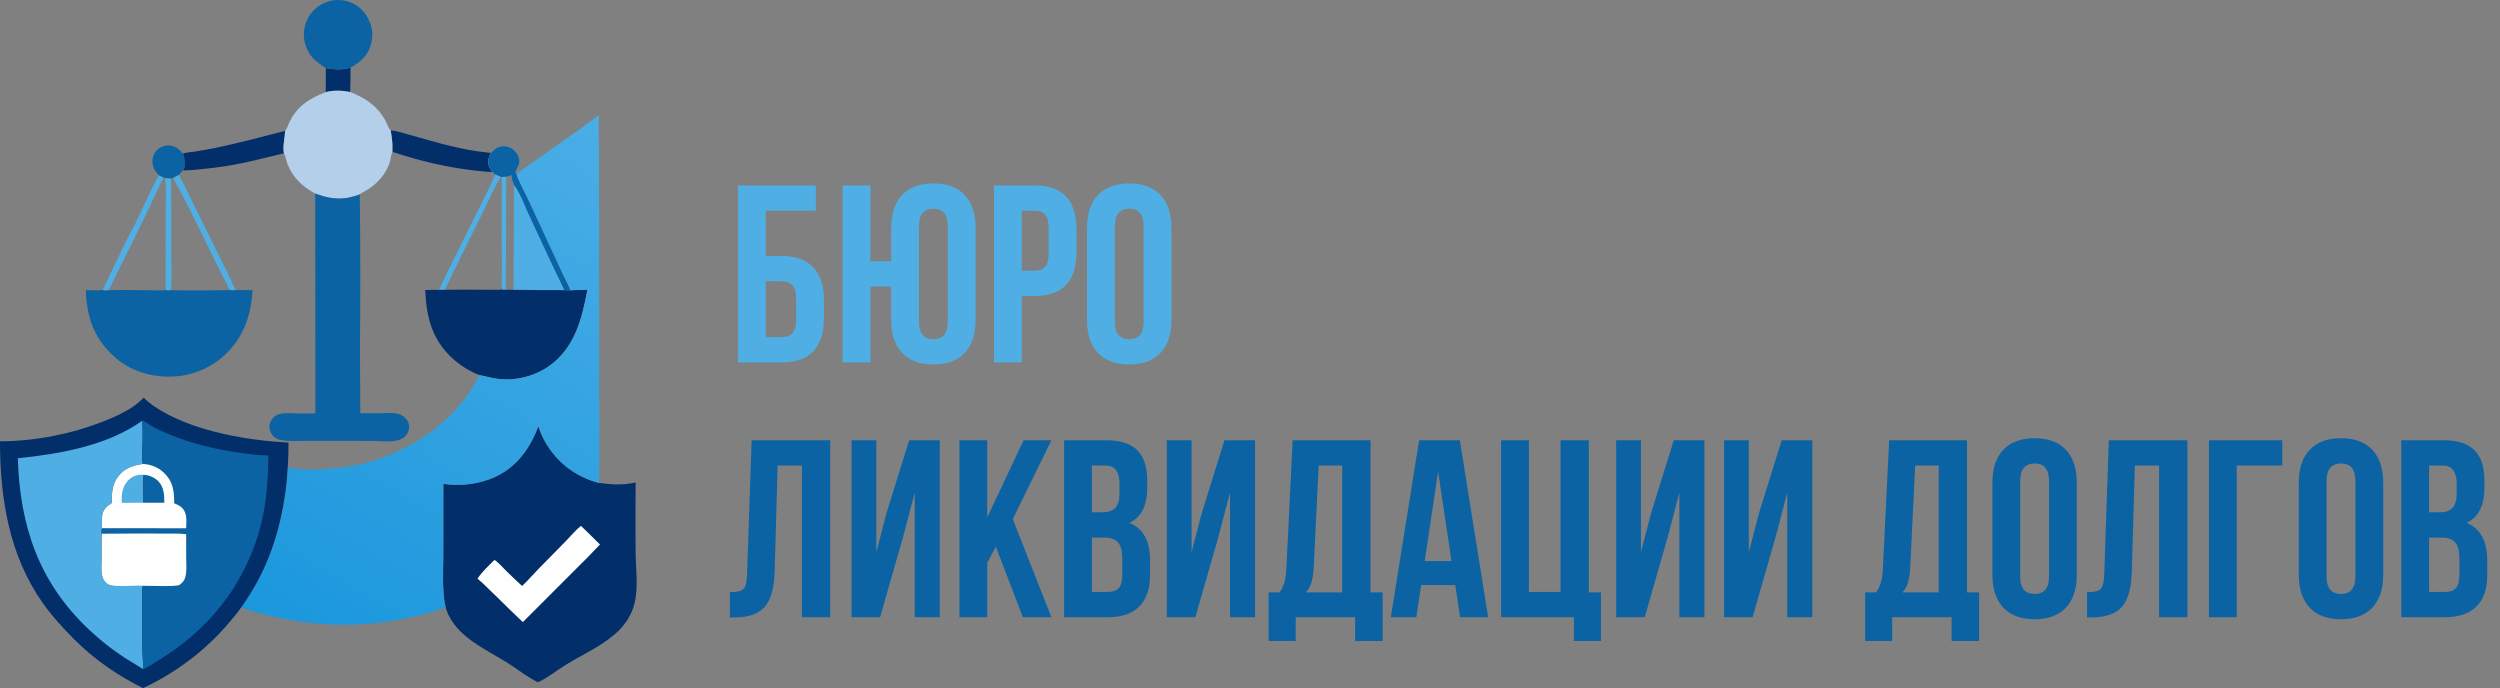 <?xml version="1.0" encoding="UTF-8"?> <svg xmlns="http://www.w3.org/2000/svg" width="287" height="79" viewBox="0 0 287 79" fill="none"><rect x="0" y="0" width="287" height="79" fill="#808080" stroke="none"/><path d="M37.402 7.825C38.444 7.984 39.209 8.05 40.242 7.773C40.234 8.702 40.246 9.636 40.2 10.563C39.299 10.38 38.293 10.335 37.397 10.579C37.404 9.661 37.406 8.743 37.402 7.825Z" fill="#022E69"></path><path d="M56.852 20.031C57.066 20.117 57.332 20.195 57.522 20.323C57.146 20.614 55.733 23.778 55.443 24.372C54.63 26.044 53.768 27.689 52.962 29.363C52.527 30.272 52.086 31.178 51.639 32.081C51.445 32.474 51.27 32.898 51.051 33.275L50.407 33.273C50.969 31.977 51.622 30.718 52.248 29.452L54.723 24.459C55.463 22.994 56.212 21.545 56.852 20.031Z" fill="#4FAEE4"></path><path d="M18.243 20.115C18.421 20.209 18.597 20.3 18.784 20.377C18.096 21.749 17.464 23.148 16.801 24.532C15.77 26.695 14.709 28.843 13.618 30.976C13.222 31.756 12.881 32.556 12.461 33.325L12.403 33.331C12.205 33.353 11.965 33.4 11.803 33.27C12.697 31.332 13.62 29.408 14.572 27.498C14.893 26.861 15.246 26.24 15.562 25.6C16.463 23.773 17.262 21.902 18.243 20.115Z" fill="#4FAEE4"></path><path d="M19.878 20.421C20.103 20.303 20.32 20.157 20.557 20.066L24.783 28.62C25.256 29.588 25.749 30.548 26.215 31.52C26.498 32.109 26.738 32.748 27.082 33.303C26.899 33.32 26.536 33.365 26.375 33.277C24.706 30.069 23.17 26.791 21.541 23.562C21.008 22.505 20.431 21.468 19.878 20.421Z" fill="#4FAEE4"></path><path d="M18.243 20.115L18.198 20.069C17.77 19.635 17.478 19.109 17.495 18.481C17.509 17.997 17.709 17.521 18.063 17.191C18.431 16.847 18.94 16.659 19.441 16.699C20.113 16.753 20.588 17.132 21.001 17.633C21.195 18.081 21.318 18.942 21.116 19.405C21.09 19.464 21.046 19.51 21.005 19.558C20.851 19.722 20.701 19.892 20.557 20.066C20.32 20.157 20.103 20.303 19.878 20.421L19.64 20.504C19.405 20.501 19.184 20.493 18.952 20.447L18.784 20.377C18.597 20.3 18.421 20.209 18.243 20.115Z" fill="#0C63A3"></path><path d="M21.001 17.633C21.381 17.492 21.913 17.473 22.316 17.409C23.157 17.28 23.994 17.13 24.827 16.959C27.48 16.403 30.102 15.701 32.727 15.027C32.711 15.872 32.428 16.75 32.594 17.593C31.018 17.96 29.45 18.386 27.866 18.713C26.42 19.014 24.963 19.235 23.494 19.377C22.666 19.465 21.838 19.568 21.005 19.558C21.046 19.51 21.09 19.464 21.116 19.405C21.318 18.942 21.195 18.081 21.001 17.633Z" fill="#022E69"></path><path d="M44.855 14.963C45.499 15.018 46.177 15.252 46.803 15.422C48.105 15.773 49.398 16.159 50.701 16.503C52.036 16.863 53.386 17.149 54.752 17.364C55.29 17.446 55.834 17.478 56.371 17.559C56.122 18.014 55.954 18.473 56.11 18.992C56.189 19.251 56.36 19.543 56.544 19.741C55.861 19.733 55.162 19.646 54.484 19.572C51.282 19.224 48.103 18.448 45.045 17.435C45.032 17.147 45.066 16.859 45.049 16.569C45.019 16.034 44.927 15.494 44.855 14.963Z" fill="#022E69"></path><path d="M37.402 7.825C36.65 7.289 35.977 6.896 35.481 6.077C35.446 6.02 35.413 5.962 35.381 5.903C35.349 5.844 35.318 5.785 35.289 5.725C35.26 5.665 35.232 5.604 35.206 5.542C35.18 5.48 35.156 5.418 35.133 5.355C35.11 5.293 35.088 5.229 35.069 5.165C35.049 5.101 35.03 5.037 35.014 4.972C34.997 4.907 34.982 4.842 34.968 4.776C34.955 4.711 34.943 4.645 34.933 4.579C34.923 4.513 34.914 4.446 34.907 4.38C34.9 4.313 34.895 4.246 34.891 4.179C34.888 4.112 34.886 4.045 34.885 3.978C34.885 3.911 34.886 3.844 34.889 3.778C34.892 3.711 34.897 3.644 34.903 3.577C34.91 3.51 34.917 3.444 34.927 3.378C34.937 3.311 34.948 3.245 34.961 3.18C34.974 3.114 34.988 3.049 35.004 2.984C35.02 2.921 35.038 2.859 35.057 2.798C35.076 2.736 35.097 2.675 35.119 2.614C35.141 2.554 35.164 2.494 35.189 2.434C35.214 2.375 35.24 2.316 35.268 2.258C35.296 2.2 35.325 2.143 35.355 2.086C35.386 2.029 35.418 1.973 35.451 1.918C35.484 1.863 35.518 1.809 35.554 1.755C35.59 1.702 35.627 1.649 35.665 1.598C35.704 1.546 35.743 1.495 35.784 1.446C35.825 1.396 35.867 1.347 35.91 1.3C35.953 1.252 35.997 1.205 36.042 1.16C36.087 1.114 36.134 1.07 36.181 1.027C36.229 0.983 36.277 0.941 36.326 0.9C36.376 0.86 36.426 0.82 36.478 0.782C36.529 0.743 36.581 0.706 36.634 0.67C36.687 0.634 36.741 0.6 36.796 0.567C36.853 0.532 36.91 0.5 36.968 0.468C37.026 0.437 37.085 0.407 37.145 0.379C37.205 0.35 37.265 0.324 37.326 0.298C37.387 0.273 37.449 0.249 37.511 0.227C37.573 0.205 37.636 0.185 37.699 0.166C37.762 0.147 37.826 0.129 37.89 0.113C37.954 0.098 38.018 0.084 38.083 0.071C38.148 0.058 38.213 0.048 38.278 0.038C38.343 0.029 38.409 0.022 38.474 0.016C38.54 0.01 38.606 0.006 38.672 0.003C38.738 0 38.803 -0 38.869 0C38.935 0.001 39.001 0.003 39.067 0.008C39.133 0.012 39.199 0.017 39.264 0.025C39.33 0.032 39.395 0.041 39.46 0.052C39.525 0.063 39.59 0.075 39.654 0.089C39.719 0.103 39.783 0.119 39.846 0.136C39.907 0.153 39.968 0.171 40.028 0.191C40.088 0.211 40.147 0.232 40.206 0.255C40.265 0.278 40.324 0.302 40.382 0.328C40.439 0.354 40.496 0.381 40.553 0.41C40.609 0.438 40.665 0.468 40.72 0.5C40.775 0.531 40.829 0.564 40.883 0.598C40.936 0.632 40.988 0.668 41.04 0.704C41.092 0.741 41.142 0.779 41.192 0.818C41.242 0.857 41.291 0.898 41.339 0.939C41.387 0.981 41.433 1.024 41.479 1.068C41.525 1.112 41.569 1.157 41.613 1.203C41.657 1.249 41.699 1.297 41.74 1.345C41.782 1.393 41.822 1.442 41.86 1.493C41.899 1.543 41.937 1.594 41.973 1.646C42.01 1.699 42.044 1.752 42.078 1.806C42.112 1.859 42.145 1.914 42.176 1.97C42.729 2.941 42.897 3.978 42.593 5.064C42.212 6.427 41.417 7.111 40.242 7.773C39.209 8.05 38.444 7.984 37.402 7.825Z" fill="#0C63A3"></path><path d="M18.952 20.447C19.184 20.493 19.405 20.501 19.64 20.504C19.667 23.302 19.676 26.101 19.668 28.899C19.667 30.332 19.736 31.804 19.651 33.233L19.603 33.316C19.417 33.358 19.267 33.354 19.078 33.332L19.027 33.281C18.983 32.247 19.017 31.196 19.017 30.16L19.024 24.559C19.031 23.19 19.093 21.81 18.952 20.447Z" fill="#4FAEE4"></path><path d="M56.371 17.559C56.768 17.129 57.134 16.808 57.75 16.784C58.231 16.766 58.689 16.933 59.038 17.27C59.38 17.601 59.632 18.063 59.629 18.55C59.625 19.002 59.16 19.626 59.17 19.773C59.172 19.814 59.27 19.92 59.3 19.953C59.375 20.458 60.344 22.263 60.623 22.855L63.712 29.507C64.026 30.177 64.329 30.853 64.65 31.52C64.937 32.115 65.255 32.706 65.486 33.327C65.372 33.341 65.258 33.347 65.143 33.346C65.028 33.345 64.913 33.336 64.8 33.32C63.988 33.282 63.166 33.309 62.353 33.305C61.216 33.299 60.082 33.27 58.945 33.273L58.059 33.271C57.917 33.27 57.775 33.268 57.633 33.263C57.532 33.035 57.6 32.16 57.6 31.855C57.65 30.406 57.594 28.942 57.59 27.491L57.597 20.315L57.522 20.323C57.332 20.195 57.066 20.117 56.852 20.031C56.743 19.942 56.645 19.839 56.544 19.741C56.36 19.543 56.189 19.251 56.11 18.992C55.954 18.473 56.122 18.014 56.371 17.559ZM58.708 20.115C58.513 20.188 58.328 20.253 58.122 20.293C57.937 20.282 57.779 20.28 57.597 20.315L57.59 27.491C57.594 28.942 57.65 30.406 57.6 31.855C57.6 32.16 57.532 33.035 57.633 33.263C57.775 33.268 57.917 33.27 58.059 33.271L58.945 33.273C58.964 29.251 59.015 25.232 58.99 21.21C58.86 20.848 58.735 20.502 58.708 20.115Z" fill="#4FAEE4"></path><path d="M57.597 20.315C57.779 20.28 57.937 20.282 58.122 20.293C58.096 22.604 58.089 24.915 58.099 27.226L58.059 33.271C57.917 33.27 57.775 33.268 57.633 33.263C57.532 33.035 57.6 32.16 57.6 31.855C57.65 30.406 57.594 28.942 57.59 27.491L57.597 20.315Z" fill="#4FAEE4"></path><path d="M56.371 17.559C56.768 17.129 57.134 16.808 57.75 16.784C58.231 16.766 58.689 16.933 59.038 17.27C59.38 17.601 59.632 18.063 59.629 18.55C59.625 19.002 59.16 19.626 59.17 19.773C59.172 19.814 59.27 19.92 59.3 19.953C59.375 20.458 60.344 22.263 60.623 22.855L63.712 29.507C64.026 30.177 64.329 30.853 64.65 31.52C64.937 32.115 65.255 32.706 65.486 33.327C65.372 33.341 65.258 33.347 65.143 33.346C65.028 33.345 64.913 33.336 64.8 33.32C64.598 32.991 64.461 32.609 64.294 32.259C63.919 31.474 63.529 30.697 63.163 29.907C62.332 28.108 61.47 26.324 60.651 24.519C60.201 23.527 59.669 22.038 58.99 21.21C58.86 20.848 58.735 20.502 58.708 20.115C58.513 20.188 58.328 20.253 58.122 20.293C57.937 20.282 57.779 20.28 57.597 20.315L57.522 20.323C57.332 20.195 57.066 20.117 56.852 20.031C56.743 19.942 56.645 19.839 56.544 19.741C56.36 19.543 56.189 19.251 56.11 18.992C55.954 18.473 56.122 18.014 56.371 17.559Z" fill="#0C63A3"></path><path d="M37.397 10.579C38.293 10.335 39.299 10.38 40.2 10.563C41.967 11.267 43.295 12.126 44.234 13.83C44.422 14.173 44.571 14.7 44.855 14.963C44.927 15.494 45.019 16.034 45.049 16.569C45.066 16.859 45.032 17.147 45.045 17.435C45.036 17.456 45.026 17.477 45.017 17.498C44.845 17.893 44.848 18.382 44.693 18.794C44.234 20.013 43.391 20.99 42.312 21.697C41.987 21.911 41.631 22.074 41.308 22.285C41.297 22.297 41.289 22.312 41.276 22.32C41.102 22.422 40.811 22.48 40.617 22.541C39.1 23.021 37.646 22.777 36.19 22.22C34.784 21.476 33.628 20.408 33.027 18.894C32.87 18.5 32.815 18.017 32.624 17.648C32.614 17.63 32.604 17.611 32.594 17.593C32.428 16.75 32.711 15.872 32.727 15.027C32.926 14.853 33.058 14.393 33.172 14.141C34.038 12.229 35.516 11.292 37.397 10.579Z" fill="#B4CFEA"></path><path d="M57.584 33.27C57.581 32.798 57.577 32.327 57.6 31.855C57.6 32.16 57.532 33.035 57.633 33.263C57.775 33.268 57.917 33.27 58.059 33.271L58.945 33.273C60.082 33.27 61.216 33.299 62.353 33.305C63.166 33.309 63.988 33.282 64.8 33.32C64.913 33.336 65.028 33.345 65.143 33.346C65.258 33.347 65.372 33.341 65.486 33.327C66.129 33.276 66.788 33.264 67.433 33.271C66.808 36.636 65.947 40.017 62.967 42.073C62.908 42.113 62.849 42.152 62.789 42.19C62.73 42.228 62.67 42.266 62.609 42.302C62.549 42.339 62.488 42.375 62.426 42.41C62.365 42.445 62.303 42.48 62.241 42.513C62.179 42.547 62.116 42.58 62.053 42.612C61.99 42.644 61.927 42.675 61.863 42.706C61.8 42.736 61.735 42.766 61.671 42.795C61.606 42.824 61.542 42.852 61.477 42.88C61.411 42.907 61.346 42.933 61.28 42.959C61.214 42.985 61.148 43.01 61.082 43.034C61.015 43.058 60.949 43.081 60.882 43.104C60.815 43.126 60.748 43.148 60.68 43.169C60.613 43.189 60.545 43.209 60.477 43.228C60.409 43.247 60.341 43.266 60.272 43.283C60.204 43.301 60.135 43.317 60.066 43.333C59.998 43.349 59.928 43.364 59.859 43.377C59.79 43.392 59.721 43.405 59.651 43.417C59.582 43.429 59.512 43.441 59.442 43.451C59.373 43.462 59.303 43.472 59.233 43.48C59.163 43.489 59.093 43.497 59.022 43.504C58.952 43.512 58.882 43.518 58.812 43.523C58.741 43.529 58.671 43.533 58.6 43.537C58.53 43.54 58.459 43.543 58.389 43.545C58.318 43.547 58.248 43.548 58.177 43.548C58.106 43.548 58.036 43.547 57.965 43.546C57.895 43.544 57.824 43.542 57.754 43.539C57.683 43.535 57.613 43.531 57.542 43.526C57.472 43.521 57.402 43.515 57.332 43.508C57.261 43.501 57.191 43.494 57.121 43.485C57.051 43.477 56.981 43.467 56.911 43.457C56.842 43.447 56.772 43.435 56.702 43.423C56.633 43.411 56.563 43.399 56.494 43.385C56.011 43.289 55.538 43.15 55.054 43.057C53.942 42.662 52.802 41.928 51.937 41.133C49.578 38.966 48.952 36.39 48.812 33.294C49.343 33.275 49.876 33.278 50.407 33.273L51.051 33.275C53.225 33.227 55.41 33.275 57.584 33.27Z" fill="#022E69"></path><path d="M19.027 33.281L19.078 33.332C19.267 33.354 19.417 33.358 19.603 33.316L19.651 33.233C19.714 33.31 19.684 33.303 19.798 33.313C20.38 33.364 26.091 33.351 26.375 33.277C26.536 33.365 26.899 33.32 27.082 33.303C27.714 33.274 28.356 33.305 28.989 33.316C28.841 35.947 28.114 38.285 26.311 40.248C26.258 40.305 26.204 40.361 26.15 40.416C26.096 40.472 26.041 40.526 25.986 40.58C25.931 40.634 25.875 40.687 25.818 40.74C25.761 40.792 25.704 40.844 25.646 40.895C25.588 40.946 25.529 40.997 25.47 41.046C25.411 41.096 25.351 41.145 25.291 41.193C25.23 41.241 25.17 41.289 25.108 41.335C25.047 41.382 24.984 41.428 24.922 41.473C24.859 41.518 24.796 41.562 24.732 41.606C24.668 41.65 24.604 41.692 24.539 41.734C24.475 41.776 24.409 41.817 24.344 41.858C24.278 41.898 24.212 41.938 24.145 41.976C24.078 42.015 24.011 42.053 23.943 42.09C23.876 42.127 23.808 42.163 23.739 42.198C23.67 42.234 23.602 42.268 23.532 42.302C23.463 42.336 23.393 42.368 23.323 42.4C23.253 42.432 23.182 42.463 23.111 42.493C23.04 42.523 22.969 42.553 22.897 42.581C22.826 42.609 22.754 42.637 22.681 42.663C22.609 42.69 22.537 42.716 22.463 42.741C22.39 42.765 22.317 42.789 22.244 42.812C22.17 42.835 22.096 42.857 22.023 42.878C21.948 42.9 21.874 42.92 21.8 42.939C21.725 42.958 21.65 42.977 21.575 42.994C21.5 43.012 21.425 43.028 21.35 43.044C21.274 43.059 21.199 43.074 21.123 43.087C21.047 43.101 20.971 43.114 20.895 43.126C20.819 43.138 20.743 43.148 20.667 43.158C20.59 43.168 20.514 43.177 20.437 43.185C20.361 43.193 20.284 43.2 20.207 43.207C20.131 43.213 20.054 43.218 19.977 43.222C19.9 43.226 19.823 43.23 19.746 43.232C17.305 43.326 14.805 42.542 12.998 40.845C10.738 38.724 9.956 36.372 9.85 33.316C10.124 33.316 11.697 33.36 11.803 33.27C11.965 33.4 12.205 33.353 12.403 33.331L12.461 33.325C14.074 33.254 15.714 33.316 17.33 33.318C17.767 33.318 18.652 33.4 19.027 33.281Z" fill="#0C63A3"></path><path d="M36.19 22.22C37.646 22.777 39.1 23.021 40.617 22.541C40.811 22.48 41.102 22.422 41.276 22.32C41.289 22.312 41.297 22.297 41.308 22.285C41.374 28.257 41.38 34.228 41.325 40.2L41.363 47.439C42.122 47.446 42.88 47.444 43.639 47.432C44.207 47.423 44.821 47.37 45.384 47.45C45.701 47.494 46.007 47.577 46.272 47.765C46.624 48.016 46.892 48.361 46.949 48.801C46.953 48.827 46.955 48.853 46.958 48.88C46.96 48.906 46.961 48.932 46.962 48.958C46.963 48.985 46.963 49.011 46.963 49.037C46.962 49.064 46.961 49.09 46.959 49.116C46.957 49.142 46.955 49.169 46.951 49.195C46.948 49.221 46.944 49.247 46.94 49.273C46.935 49.298 46.93 49.324 46.924 49.35C46.918 49.376 46.911 49.401 46.904 49.426C46.897 49.452 46.889 49.477 46.88 49.501C46.872 49.526 46.863 49.551 46.853 49.575C46.843 49.599 46.833 49.624 46.821 49.647C46.81 49.671 46.799 49.695 46.786 49.718C46.774 49.741 46.761 49.764 46.748 49.786C46.734 49.809 46.72 49.831 46.705 49.853C46.691 49.874 46.675 49.896 46.66 49.917C46.644 49.938 46.628 49.958 46.611 49.978C46.235 50.427 45.664 50.6 45.103 50.649C44.407 50.709 43.666 50.635 42.967 50.621C41.954 50.61 40.941 50.606 39.928 50.609L35.299 50.608C34.428 50.61 33.521 50.674 32.655 50.583C32.195 50.535 31.822 50.474 31.461 50.154C31.13 49.86 30.948 49.444 30.936 49.001C30.926 48.607 31.105 48.215 31.381 47.941C31.606 47.718 31.851 47.589 32.156 47.517C32.825 47.359 33.562 47.456 34.243 47.468C34.897 47.474 35.551 47.476 36.204 47.474L36.19 22.22Z" fill="#0C63A3"></path><path d="M50.894 55.547C52.852 55.834 55.005 55.589 56.815 54.761C59.313 53.617 60.847 51.476 61.796 48.95C62.019 49.555 62.255 50.141 62.574 50.702C63.951 53.122 66.072 54.718 68.738 55.437C70.171 55.64 71.54 55.715 72.968 55.386C72.95 58.059 72.949 60.732 72.966 63.405C72.985 65.278 73.287 67.361 72.862 69.198C72.588 70.38 71.94 71.474 71.092 72.327C69.389 74.04 66.999 75.059 64.966 76.314C63.893 76.975 62.898 77.791 61.755 78.327C60.545 77.735 59.486 76.878 58.354 76.157C55.774 74.513 52.319 73.124 51.237 69.986C51.211 69.91 51.186 69.833 51.162 69.756C50.72 67.889 50.891 65.577 50.891 63.636L50.894 55.547Z" fill="#022E69"></path><path d="M66.693 60.367C67.423 61.078 68.162 61.785 68.878 62.51C68.423 62.948 68.013 63.433 67.564 63.877L60.02 71.419C59.017 70.469 58.027 69.506 57.049 68.531C56.304 67.844 55.6 67.073 54.82 66.43C55.339 65.623 56.099 64.946 56.776 64.272C57.274 64.631 57.719 65.148 58.157 65.582C58.74 66.157 59.334 66.72 59.939 67.271C60.574 66.67 61.16 65.991 61.769 65.361C62.814 64.285 63.864 63.217 64.921 62.154C65.513 61.551 66.034 60.902 66.693 60.367Z" fill="#FEFEFE"></path><path d="M68.778 13.214C68.67 14.498 68.758 15.854 68.763 17.146L68.775 24.591L68.783 44.155C68.784 47.909 68.868 51.687 68.738 55.437C66.072 54.718 63.951 53.122 62.574 50.702C62.255 50.141 62.019 49.555 61.796 48.95C60.847 51.476 59.313 53.617 56.815 54.761C55.005 55.589 52.852 55.834 50.894 55.547L50.891 63.636C50.891 65.577 50.72 67.889 51.162 69.756C50.017 70.115 48.865 70.477 47.697 70.753C40.886 72.359 34.299 71.948 27.672 69.749C28.07 69.23 28.423 68.657 28.769 68.102C30.931 64.635 32.138 60.791 32.73 56.757C32.822 56.126 32.894 55.493 32.947 54.857C32.977 54.473 32.978 54.084 33.027 53.702L33.034 53.655C35.221 54.226 39.958 53.726 42.168 53.1C46.689 51.821 50.876 49.247 53.655 45.37C54.182 44.636 54.616 43.847 55.054 43.057C55.538 43.15 56.011 43.289 56.494 43.385C56.563 43.399 56.633 43.411 56.702 43.423C56.772 43.435 56.842 43.447 56.911 43.457C56.981 43.467 57.051 43.477 57.121 43.485C57.191 43.494 57.261 43.501 57.332 43.508C57.402 43.515 57.472 43.521 57.542 43.526C57.613 43.531 57.683 43.535 57.754 43.539C57.824 43.542 57.895 43.544 57.965 43.546C58.036 43.547 58.106 43.548 58.177 43.548C58.248 43.548 58.318 43.547 58.389 43.545C58.459 43.543 58.53 43.54 58.6 43.537C58.671 43.533 58.741 43.529 58.812 43.523C58.882 43.518 58.952 43.512 59.022 43.504C59.093 43.497 59.163 43.489 59.233 43.48C59.303 43.472 59.373 43.462 59.442 43.451C59.512 43.441 59.582 43.429 59.651 43.417C59.721 43.405 59.79 43.392 59.859 43.377C59.928 43.364 59.998 43.349 60.066 43.333C60.135 43.317 60.204 43.301 60.272 43.283C60.341 43.266 60.409 43.247 60.477 43.228C60.545 43.209 60.613 43.189 60.68 43.169C60.748 43.148 60.815 43.126 60.882 43.104C60.949 43.081 61.015 43.058 61.082 43.034C61.148 43.01 61.214 42.985 61.28 42.959C61.346 42.933 61.411 42.907 61.477 42.88C61.542 42.852 61.606 42.824 61.671 42.795C61.735 42.766 61.8 42.736 61.863 42.706C61.927 42.675 61.99 42.644 62.053 42.612C62.116 42.58 62.179 42.547 62.241 42.513C62.303 42.48 62.365 42.445 62.426 42.41C62.488 42.375 62.549 42.339 62.609 42.302C62.67 42.266 62.73 42.228 62.789 42.19C62.849 42.152 62.908 42.113 62.967 42.073C65.947 40.017 66.808 36.636 67.433 33.271C66.788 33.264 66.129 33.276 65.486 33.327C65.255 32.706 64.937 32.115 64.65 31.52C64.329 30.853 64.026 30.177 63.712 29.507L60.623 22.855C60.344 22.263 59.375 20.458 59.3 19.953C61.769 18.23 64.227 16.491 66.674 14.737C67.381 14.237 68.057 13.695 68.778 13.214Z" fill="url(#paint0_linear_22_892)"></path><path d="M16.509 45.66C17.155 46.328 17.913 46.816 18.713 47.272C22.823 49.614 28.46 50.552 33.122 50.814C33.126 51.762 33.096 52.709 33.034 53.655L33.027 53.702C32.978 54.084 32.977 54.473 32.947 54.857C32.894 55.493 32.822 56.126 32.73 56.757C32.138 60.791 30.931 64.635 28.769 68.102C28.423 68.657 28.07 69.23 27.672 69.749C27.238 70.394 26.71 70.997 26.206 71.586C23.483 74.766 20.184 77.219 16.422 79C13.478 77.529 10.806 75.701 8.475 73.352C7.198 72.066 5.978 70.735 4.928 69.252C1.063 63.797 0.002 57.239 0 50.666C0.511 50.661 1.021 50.646 1.531 50.618C2.04 50.591 2.549 50.551 3.057 50.501C3.565 50.45 4.072 50.387 4.577 50.312C5.082 50.238 5.586 50.152 6.087 50.055C6.588 49.957 7.087 49.848 7.584 49.728C8.08 49.608 8.574 49.476 9.064 49.333C9.555 49.189 10.041 49.035 10.525 48.869C11.008 48.704 11.488 48.527 11.963 48.339C13.107 47.887 14.264 47.377 15.284 46.679C15.727 46.376 16.116 46.025 16.509 45.66Z" fill="#022E69"></path><path d="M16.334 48.294C16.383 49.112 16.39 49.924 16.374 50.744C16.358 51.523 16.222 52.509 16.4 53.265C15.227 53.434 14.261 53.755 13.526 54.75C12.87 55.639 12.822 56.679 12.84 57.744C12.309 58.089 11.893 58.398 11.754 59.062C11.65 59.559 11.701 60.13 11.703 60.639C11.67 60.85 11.648 61.06 11.691 61.272C11.652 62.224 11.676 63.172 11.672 64.124C11.669 64.731 11.59 65.401 11.711 65.999C11.774 66.307 11.893 66.599 12.102 66.834C12.47 67.247 12.937 67.254 13.449 67.27C14.552 67.303 15.659 67.219 16.762 67.254C16.653 67.271 16.439 67.278 16.356 67.343C16.277 68.118 16.334 68.952 16.336 69.733C16.34 71.346 16.322 72.962 16.345 74.575C16.356 75.321 16.449 76.077 16.428 76.82C15.721 76.353 14.972 75.945 14.261 75.481C13.537 75.005 12.835 74.499 12.156 73.961C11.477 73.423 10.822 72.856 10.192 72.26C4.451 66.831 2.293 60.414 2.043 52.605C6.827 52.122 12.327 51.171 16.334 48.294Z" fill="#4FAEE4"></path><path d="M16.334 48.294C16.756 48.397 17.19 48.809 17.584 49.018C18.145 49.315 18.748 49.583 19.333 49.829C22.043 50.967 24.882 51.615 27.782 52.014C28.777 52.151 29.805 52.286 30.81 52.283C30.794 54.143 30.71 56.012 30.428 57.852C30.403 58.018 30.377 58.183 30.349 58.348C30.321 58.514 30.291 58.679 30.259 58.843C30.228 59.008 30.195 59.172 30.16 59.336C30.125 59.5 30.089 59.664 30.051 59.827C30.013 59.99 29.973 60.153 29.931 60.315C29.89 60.478 29.847 60.64 29.802 60.801C29.758 60.963 29.711 61.124 29.663 61.284C29.616 61.445 29.566 61.605 29.515 61.764C29.464 61.924 29.411 62.083 29.357 62.241C29.302 62.4 29.246 62.557 29.189 62.715C29.131 62.872 29.072 63.029 29.011 63.185C28.95 63.341 28.888 63.496 28.824 63.651C28.76 63.806 28.695 63.96 28.628 64.113C28.561 64.267 28.492 64.419 28.422 64.572C28.352 64.723 28.28 64.875 28.207 65.025C28.134 65.176 28.059 65.326 27.983 65.475C27.907 65.624 27.829 65.772 27.75 65.919C27.671 66.067 27.59 66.213 27.508 66.359C27.425 66.504 27.342 66.649 27.257 66.793C27.172 66.937 27.085 67.08 26.997 67.222C26.909 67.365 26.82 67.506 26.729 67.646C26.638 67.787 26.546 67.926 26.452 68.065C26.358 68.203 26.263 68.341 26.167 68.477C26.07 68.614 25.972 68.749 25.873 68.883C25.774 69.018 25.673 69.151 25.571 69.284C25.47 69.416 25.366 69.547 25.262 69.678C25.157 69.808 25.051 69.937 24.944 70.065C24.837 70.193 24.728 70.32 24.619 70.446C24.509 70.572 24.398 70.697 24.285 70.82C24.173 70.944 24.06 71.066 23.945 71.188C23.83 71.309 23.714 71.429 23.597 71.547C23.48 71.666 23.361 71.784 23.242 71.9C21.572 73.551 19.663 74.938 17.657 76.14C17.283 76.364 16.837 76.678 16.428 76.82C16.449 76.077 16.356 75.321 16.345 74.575C16.322 72.962 16.34 71.346 16.336 69.733C16.334 68.952 16.277 68.118 16.356 67.343C16.439 67.278 16.653 67.271 16.762 67.254C15.659 67.219 14.552 67.303 13.449 67.27C12.937 67.254 12.47 67.247 12.102 66.834C11.893 66.599 11.774 66.307 11.711 65.999C11.59 65.401 11.669 64.731 11.672 64.124C11.676 63.172 11.652 62.224 11.691 61.272C11.648 61.06 11.67 60.85 11.703 60.639C11.701 60.13 11.65 59.559 11.754 59.062C11.893 58.398 12.309 58.089 12.84 57.744C12.822 56.679 12.87 55.639 13.526 54.75C14.261 53.755 15.227 53.434 16.4 53.265C16.222 52.509 16.358 51.523 16.374 50.744C16.39 49.924 16.383 49.112 16.334 48.294Z" fill="#0C63A3"></path><path d="M16.4 53.265C17.428 53.303 18.34 53.729 19.038 54.495C19.897 55.438 20.005 56.545 19.995 57.775C20.522 57.994 20.987 58.218 21.225 58.782C21.464 59.345 21.4 60.045 21.367 60.642L11.703 60.639C11.701 60.13 11.65 59.559 11.754 59.062C11.893 58.398 12.309 58.089 12.84 57.744C12.822 56.679 12.87 55.639 13.526 54.75C14.261 53.755 15.227 53.434 16.4 53.265Z" fill="#FEFEFE"></path><path d="M13.982 57.719C13.977 57.434 13.962 57.142 13.985 56.858C14.045 56.136 14.352 55.42 14.919 54.959C15.328 54.627 15.905 54.445 16.431 54.509C16.287 55.586 16.394 56.639 16.39 57.717L13.982 57.719Z" fill="#4FAEE4"></path><path d="M16.431 54.509C17.033 54.509 17.719 54.794 18.145 55.216C18.789 55.855 18.871 56.739 18.862 57.6L18.86 57.717L16.39 57.717C16.394 56.639 16.287 55.586 16.431 54.509Z" fill="#0C63A3"></path><path d="M11.691 61.272C14.024 61.27 16.359 61.225 18.691 61.258C19.569 61.271 20.504 61.221 21.373 61.324L21.375 63.989C21.378 64.715 21.465 65.507 21.285 66.215C21.216 66.491 21.102 66.698 20.899 66.897C20.791 67.004 20.667 67.095 20.547 67.186C19.465 67.371 17.897 67.238 16.762 67.254C15.659 67.219 14.552 67.303 13.449 67.27C12.937 67.254 12.47 67.247 12.102 66.834C11.893 66.599 11.774 66.307 11.711 65.999C11.59 65.401 11.669 64.731 11.672 64.124C11.676 63.172 11.652 62.224 11.691 61.272Z" fill="#FEFEFE"></path><path d="M83.79 70.885V67.982C84.564 67.982 85.076 67.866 85.328 67.634C85.599 67.382 85.744 66.802 85.763 65.892L86.286 50.539H95.312V70.856H92.061V53.441H89.275L88.927 65.718C88.869 67.576 88.482 68.901 87.766 69.695C87.05 70.488 85.889 70.885 84.283 70.885H83.79ZM103.705 61.539L101.035 70.856H97.756V50.539H100.6V63.396L101.761 58.927L104.373 50.539H107.885V70.856H105.012V56.547L103.705 61.539ZM117.427 70.856L114.321 62.758L113.334 64.615V70.856H110.142V50.539H113.334V59.391L117.514 50.539H120.706L116.266 59.594L120.706 70.856H117.427ZM126.977 50.539C128.622 50.539 129.822 50.926 130.576 51.7C131.331 52.454 131.708 53.625 131.708 55.212V55.937C131.708 58.027 131.021 59.391 129.647 60.03C131.234 60.649 132.027 62.1 132.027 64.383V66.037C132.027 67.605 131.611 68.805 130.779 69.636C129.967 70.449 128.767 70.856 127.18 70.856H122.159V50.539H126.977ZM126.774 61.713H125.352V67.953H127.18C127.742 67.953 128.158 67.808 128.428 67.518C128.699 67.208 128.835 66.686 128.835 65.951V64.18C128.835 63.251 128.67 62.613 128.341 62.264C128.032 61.897 127.509 61.713 126.774 61.713ZM126.89 53.441H125.352V58.811H126.6C127.238 58.811 127.713 58.646 128.022 58.317C128.351 57.988 128.516 57.437 128.516 56.663V55.531C128.516 54.138 127.974 53.441 126.89 53.441ZM139.9 61.539L137.23 70.856H133.95V50.539H136.795V63.396L137.956 58.927L140.568 50.539H144.08V70.856H141.206V56.547L139.9 61.539ZM158.729 73.584H155.566V70.856H148.745V73.584H145.64V68.011H146.888C147.352 67.431 147.613 66.55 147.671 65.37L148.397 50.539H157.336V68.011H158.729V73.584ZM151.386 53.441L150.806 65.312C150.729 66.608 150.429 67.508 149.906 68.011H154.086V53.441H151.386ZM167.59 50.539L170.841 70.856H167.619L167.067 67.169H163.149L162.598 70.856H159.666L162.917 50.539H167.59ZM165.094 54.138L163.556 64.412H166.632L165.094 54.138ZM172.327 70.856V50.539H175.52V67.953H179.148V50.539H182.399V68.011H183.792V73.584H180.686V70.856H172.327ZM191.485 61.539L188.815 70.856H185.535V50.539H188.38V63.396L189.541 58.927L192.153 50.539H195.665V70.856H192.791V56.547L191.485 61.539ZM203.871 61.539L201.201 70.856H197.921V50.539H200.766V63.396L201.927 58.927L204.539 50.539H208.051V70.856H205.177V56.547L203.871 61.539ZM227.207 73.584H224.044V70.856H217.223V73.584H214.118V68.011H215.366C215.83 67.431 216.091 66.55 216.149 65.37L216.875 50.539H225.814V68.011H227.207V73.584ZM219.864 53.441L219.284 65.312C219.206 66.608 218.907 67.508 218.384 68.011H222.563V53.441H219.864ZM231.917 55.212V66.183C231.917 67.518 232.469 68.185 233.572 68.185C234.675 68.185 235.226 67.518 235.226 66.183V55.212C235.226 53.877 234.675 53.209 233.572 53.209C232.469 53.209 231.917 53.877 231.917 55.212ZM228.725 65.98V55.415C228.725 53.789 229.141 52.532 229.973 51.642C230.805 50.752 232.004 50.307 233.572 50.307C235.139 50.307 236.339 50.752 237.171 51.642C238.003 52.532 238.419 53.789 238.419 55.415V65.98C238.419 67.605 238.003 68.862 237.171 69.753C236.339 70.643 235.139 71.088 233.572 71.088C232.004 71.088 230.805 70.643 229.973 69.753C229.141 68.862 228.725 67.605 228.725 65.98ZM239.594 70.885V67.982C240.368 67.982 240.88 67.866 241.132 67.634C241.403 67.382 241.548 66.802 241.567 65.892L242.09 50.539H251.116V70.856H247.865V53.441H245.079L244.731 65.718C244.673 67.576 244.286 68.901 243.57 69.695C242.854 70.488 241.693 70.885 240.087 70.885H239.594ZM256.781 70.856H253.589V50.539H262.006V53.441H256.781V70.856ZM267.092 55.212V66.183C267.092 67.518 267.643 68.185 268.746 68.185C269.849 68.185 270.4 67.518 270.4 66.183V55.212C270.4 53.877 269.849 53.209 268.746 53.209C267.643 53.209 267.092 53.877 267.092 55.212ZM263.899 65.98V55.415C263.899 53.789 264.315 52.532 265.147 51.642C265.979 50.752 267.179 50.307 268.746 50.307C270.313 50.307 271.513 50.752 272.345 51.642C273.177 52.532 273.593 53.789 273.593 55.415V65.98C273.593 67.605 273.177 68.862 272.345 69.753C271.513 70.643 270.313 71.088 268.746 71.088C267.179 71.088 265.979 70.643 265.147 69.753C264.315 68.862 263.899 67.605 263.899 65.98ZM280.486 50.539C282.13 50.539 283.33 50.926 284.084 51.7C284.839 52.454 285.216 53.625 285.216 55.212V55.937C285.216 58.027 284.53 59.391 283.156 60.03C284.742 60.649 285.536 62.1 285.536 64.383V66.037C285.536 67.605 285.12 68.805 284.288 69.636C283.475 70.449 282.275 70.856 280.689 70.856H275.668V50.539H280.486ZM280.282 61.713H278.86V67.953H280.689C281.25 67.953 281.666 67.808 281.937 67.518C282.208 67.208 282.343 66.686 282.343 65.951V64.18C282.343 63.251 282.179 62.613 281.85 62.264C281.54 61.897 281.018 61.713 280.282 61.713ZM280.398 53.441H278.86V58.811H280.108C280.747 58.811 281.221 58.646 281.53 58.317C281.859 57.988 282.024 57.437 282.024 56.663V55.531C282.024 54.138 281.482 53.441 280.398 53.441Z" fill="#0C63A3"></path><path d="M89.768 41.607H84.718V21.29H93.658V24.193H87.911V29.388H89.768C91.355 29.388 92.555 29.823 93.367 30.694C94.18 31.545 94.586 32.784 94.586 34.409V36.586C94.586 38.211 94.18 39.459 93.367 40.33C92.555 41.181 91.355 41.607 89.768 41.607ZM87.911 38.705H89.768C90.852 38.705 91.394 38.066 91.394 36.789V34.206C91.394 32.929 90.852 32.29 89.768 32.29H87.911V38.705ZM102.308 36.731V32.9H99.928V41.607H96.735V21.29H99.928V29.997H102.308V26.166C102.308 24.541 102.724 23.283 103.556 22.393C104.388 21.503 105.587 21.058 107.155 21.058C108.722 21.058 109.922 21.503 110.754 22.393C111.586 23.283 112.002 24.541 112.002 26.166V36.731C112.002 38.356 111.586 39.614 110.754 40.504C109.922 41.394 108.722 41.839 107.155 41.839C105.587 41.839 104.388 41.394 103.556 40.504C102.724 39.614 102.308 38.356 102.308 36.731ZM105.5 25.963V36.934C105.5 38.269 106.052 38.937 107.155 38.937C108.258 38.937 108.809 38.269 108.809 36.934V25.963C108.809 24.628 108.258 23.96 107.155 23.96C106.052 23.96 105.5 24.628 105.5 25.963ZM118.812 21.29C121.985 21.29 123.572 22.964 123.572 26.311V28.953C123.572 32.3 121.985 33.974 118.812 33.974H117.302V41.607H114.11V21.29H118.812ZM118.812 24.193H117.302V31.071H118.812C119.334 31.071 119.721 30.926 119.973 30.636C120.243 30.346 120.379 29.852 120.379 29.156V26.108C120.379 25.412 120.243 24.918 119.973 24.628C119.721 24.338 119.334 24.193 118.812 24.193ZM127.982 25.963V36.934C127.982 38.269 128.533 38.937 129.636 38.937C130.739 38.937 131.29 38.269 131.29 36.934V25.963C131.29 24.628 130.739 23.96 129.636 23.96C128.533 23.96 127.982 24.628 127.982 25.963ZM124.789 36.731V26.166C124.789 24.541 125.205 23.283 126.037 22.393C126.869 21.503 128.069 21.058 129.636 21.058C131.203 21.058 132.403 21.503 133.235 22.393C134.067 23.283 134.483 24.541 134.483 26.166V36.731C134.483 38.356 134.067 39.614 133.235 40.504C132.403 41.394 131.203 41.839 129.636 41.839C128.069 41.839 126.869 41.394 126.037 40.504C125.205 39.614 124.789 38.356 124.789 36.731Z" fill="#4FAEE4"></path><defs><linearGradient id="paint0_linear_22_892" x1="13.61" y1="83.916" x2="64.6" y2="-4.538" gradientUnits="userSpaceOnUse"><stop stop-color="#0E91DA"></stop><stop offset="1" stop-color="#53B2E8"></stop></linearGradient></defs></svg> 